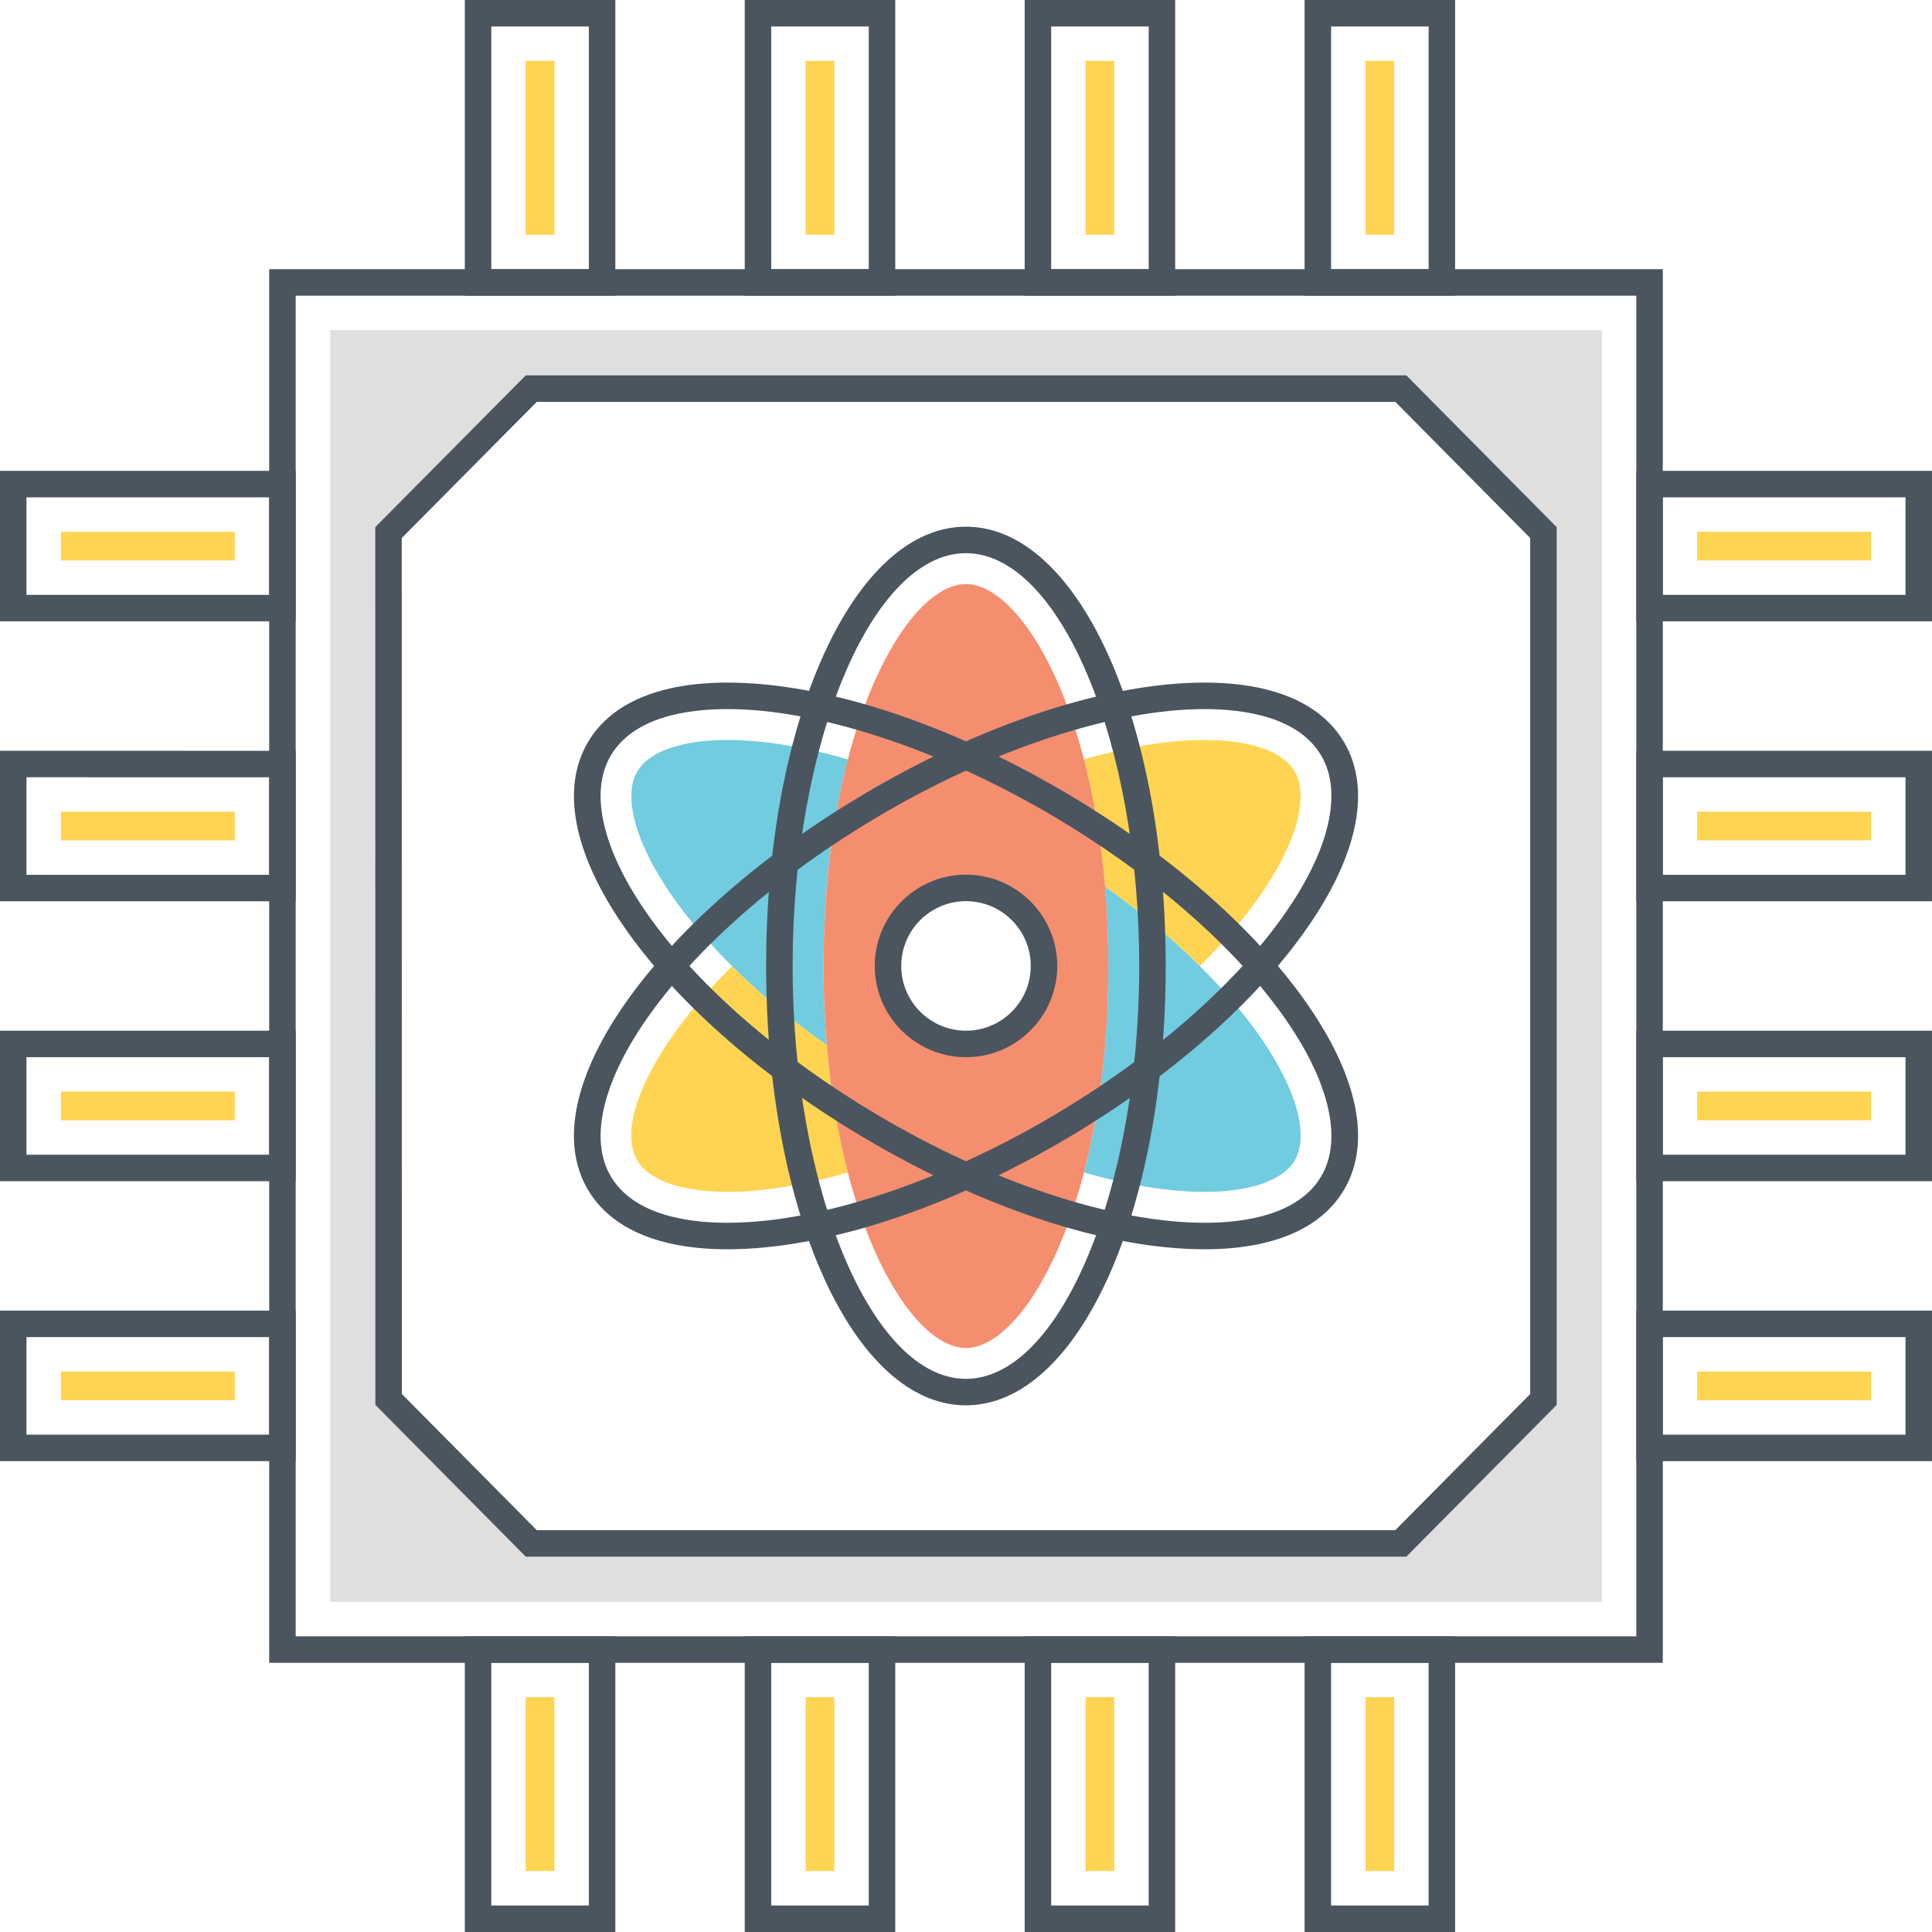 <svg height="512pt" viewBox="0 0 512 512" width="512pt" xmlns="http://www.w3.org/2000/svg"><path d="m219.109 276.984c-9.766-6.957-18.125-14.031-25.102-20.949-5.77 5.734-10.832 11.57-15.023 17.398-10.395 14.469-14.16 27.234-10.062 34.148 3.117 5.262 11.816 8.277 23.867 8.277h.004c9.453 0 20.336-1.805 31.898-5.125-2.57-9.883-4.531-21.188-5.582-33.75zm0 0" fill="#ffd452"/><path d="m343.078 204.383c-3.117-5.262-11.816-8.281-23.863-8.281-9.469 0-20.371 1.809-31.957 5.145 2.574 9.871 4.531 21.168 5.586 33.723 9.367 6.688 17.832 13.793 25.152 21.07 22.32-22.117 30.484-42.539 25.082-51.656zm0 0" fill="#ffd452"/><path d="m224.703 201.234c-11.57-3.324-22.461-5.133-31.918-5.133-12.047 0-20.746 3.02-23.863 8.281-5.402 9.117 2.762 29.539 25.082 51.652 6.977 6.918 15.336 13.992 25.105 20.949-.555-6.652-.867-13.645-.867-20.98 0-7.348.312-14.348.867-21.004 1.055-12.574 3.02-23.883 5.594-33.766zm0 0" fill="#71cce0"/><path d="m333.016 273.438c-4.188-5.828-9.25-11.668-15.02-17.398-7.32-7.277-15.785-14.383-25.152-21.07.559 6.668.875 13.676.875 21.035 0 7.348-.312 14.348-.871 21.012-1.051 12.547-3.008 23.836-5.578 33.707 11.582 3.328 22.48 5.137 31.949 5.137 12.047 0 20.746-3.016 23.859-8.277 4.098-6.91.332-19.676-10.062-34.145zm0 0" fill="#71cce0"/><path d="m292.852 234.969c-1.051-12.566-3.016-23.844-5.59-33.719-7.699-29.578-20.852-46.473-31.285-46.473-10.414 0-23.562 16.871-31.285 46.449-2.574 9.898-4.516 21.199-5.57 33.766-.562 6.668-.887 13.664-.887 21.012s.328 14.32.887 20.988c1.031 12.566 2.996 23.867 5.57 33.742 7.699 29.598 20.848 46.492 31.285 46.492 10.434 0 23.586-16.895 31.285-46.516 2.574-9.852 4.539-21.156 5.59-33.695.562-6.672.867-13.668.867-21.012 0-7.348-.305-14.367-.867-21.035zm-36.852 41.695c-11.422 0-20.66-9.266-20.66-20.684s9.242-20.664 20.66-20.664 20.684 9.246 20.684 20.664-9.266 20.684-20.684 20.684zm0 0" fill="#f58e6f"/><path d="m71.34 71.34v369.32h369.316v-369.32zm362.297 362.301h-355.277v-355.281h355.281v355.281zm0 0" fill="#4a555f"/><path d="m87.473 87.488v337.027h337.055v-337.027zm321.566 283.391-37.82 38.148h-230.41l-37.824-38.148-.023-229.73 37.848-38.172h230.41l37.82 38.172zm0 0" fill="#dfdfdf"/><path d="m372.688 99.473h-233.355l-39.883 40.219.027 232.621 39.855 40.223h233.355l39.852-40.223v-232.617zm32.832 269.953-35.758 36.09h-227.504l-35.762-36.09-.027-226.84 35.789-36.094h227.508l35.754 36.09zm0 0" fill="#4a555f"/><path d="m123.18 0v78.359h39.891v-78.359zm32.871 71.34h-25.852v-64.32h25.852zm0 0" fill="#4a555f"/><path d="m139.324 16.141h7.605v46.078h-7.605zm0 0" fill="#ffd452"/><path d="m197.363 0v78.359h39.891v-78.359zm32.871 71.34h-25.852v-64.32h25.852zm0 0" fill="#4a555f"/><path d="m213.508 16.141h7.605v46.078h-7.605zm0 0" fill="#ffd452"/><path d="m271.551 0v78.359h39.887v-78.359zm32.871 71.34h-25.852v-64.32h25.852zm0 0" fill="#4a555f"/><path d="m287.691 16.141h7.605v46.078h-7.605zm0 0" fill="#ffd452"/><path d="m345.73 0v78.359h39.891v-78.359zm32.871 71.34h-25.852v-64.32h25.852zm0 0" fill="#4a555f"/><path d="m361.875 16.141h7.605v46.078h-7.605zm0 0" fill="#ffd452"/><path d="m123.18 433.641v78.359h39.891v-78.359zm32.871 71.34h-25.852v-64.324h25.852zm0 0" fill="#4a555f"/><path d="m139.324 449.781h7.605v46.074h-7.605zm0 0" fill="#ffd452"/><path d="m197.363 433.641v78.359h39.891v-78.359zm32.871 71.34h-25.852v-64.324h25.852zm0 0" fill="#4a555f"/><path d="m213.508 449.781h7.605v46.074h-7.605zm0 0" fill="#ffd452"/><path d="m271.551 433.641v78.359h39.887v-78.359zm32.871 71.34h-25.852v-64.324h25.852zm0 0" fill="#4a555f"/><path d="m287.691 449.781h7.605v46.074h-7.605zm0 0" fill="#ffd452"/><path d="m345.73 433.641v78.359h39.891v-78.359zm32.871 71.34h-25.852v-64.324h25.852zm0 0" fill="#4a555f"/><path d="m361.875 449.781h7.605v46.074h-7.605zm0 0" fill="#ffd452"/><path d="m433.637 124.777v39.891h78.359v-39.891zm71.34 32.871h-64.32v-25.848h64.32zm0 0" fill="#4a555f"/><path d="m449.781 140.922h46.074v7.605h-46.074zm0 0" fill="#ffd452"/><path d="m433.637 198.965v39.887h78.359v-39.887zm71.34 32.867h-64.32v-25.848h64.32zm0 0" fill="#4a555f"/><path d="m449.781 215.105h46.074v7.605h-46.074zm0 0" fill="#ffd452"/><path d="m433.637 273.145v39.891h78.359v-39.891zm71.34 32.871h-64.32v-25.852h64.32zm0 0" fill="#4a555f"/><path d="m449.781 289.289h46.074v7.605h-46.074zm0 0" fill="#ffd452"/><path d="m433.637 347.328v39.891h78.359v-39.891zm71.34 32.871h-64.32v-25.852h64.32zm0 0" fill="#4a555f"/><path d="m449.781 363.473h46.074v7.605h-46.074zm0 0" fill="#ffd452"/><path d="m0 124.777v39.891h78.359v-39.891zm71.34 32.871h-64.32v-25.848h64.32zm0 0" fill="#4a555f"/><path d="m16.141 140.922h46.078v7.605h-46.078zm0 0" fill="#ffd452"/><path d="m0 198.961v39.891h78.359v-39.887zm71.34 32.871h-64.32v-25.852l64.32.004zm0 0" fill="#4a555f"/><path d="m16.141 215.105h46.078v7.605h-46.078zm0 0" fill="#ffd452"/><path d="m0 273.145v39.891h78.359v-39.891zm71.34 32.871h-64.32v-25.852h64.32zm0 0" fill="#4a555f"/><path d="m16.141 289.289h46.078v7.605h-46.078zm0 0" fill="#ffd452"/><path d="m0 347.328v39.891h78.359v-39.891zm71.34 32.871h-64.32v-25.852h64.32zm0 0" fill="#4a555f"/><path d="m16.141 363.473h46.078v7.605h-46.078zm0 0" fill="#ffd452"/><g fill="#4a555f"><path d="m255.977 139.578c-29.688 0-52.945 51.141-52.945 116.426s23.258 116.426 52.945 116.426c29.691 0 52.949-51.141 52.949-116.426s-23.258-116.426-52.949-116.426zm0 225.832c-24.891 0-45.926-50.102-45.926-109.406 0-59.305 21.035-109.406 45.926-109.406 24.898 0 45.93 50.102 45.93 109.406 0 59.305-21.031 109.406-45.93 109.406zm0 0"/><path d="m345.367 264.562c-13.863-19.293-36.016-38.516-62.371-54.137-31.672-18.77-64.555-29.531-90.211-29.531-18.07 0-30.848 5.441-36.945 15.734-7.488 12.633-3.656 30.668 10.797 50.773 13.863 19.293 36.012 38.52 62.367 54.133 31.676 18.773 64.559 29.535 90.215 29.535 18.07 0 30.848-5.441 36.945-15.734 7.488-12.637 3.652-30.668-10.797-50.773zm4.758 47.195c-6.023 10.164-20.133 12.293-30.91 12.293-24.07 0-56.457-10.672-86.633-28.551-25.539-15.137-46.938-33.668-60.246-52.191-12.539-17.449-16.352-33.16-10.461-43.102 6.023-10.16 20.133-12.293 30.91-12.293 24.074 0 56.461 10.676 86.633 28.555 25.543 15.133 46.938 33.668 60.246 52.188 12.539 17.449 16.352 33.16 10.461 43.102zm0 0"/><path d="m356.164 196.629c-6.102-10.293-18.875-15.734-36.949-15.734-25.652 0-58.535 10.762-90.211 29.531-26.359 15.617-48.508 34.844-62.371 54.137-14.449 20.105-18.285 38.137-10.797 50.773 6.098 10.293 18.875 15.734 36.945 15.734h.008c25.652 0 58.531-10.762 90.207-29.535 26.355-15.613 48.504-34.84 62.367-54.133 14.453-20.105 18.289-38.137 10.801-50.773zm-16.5 46.68c-13.309 18.52-34.703 37.055-60.246 52.188-30.172 17.883-62.559 28.555-86.633 28.555-10.777 0-24.891-2.133-30.91-12.293-5.891-9.941-2.078-25.652 10.461-43.102 13.309-18.523 34.707-37.055 60.246-52.191 30.176-17.879 62.562-28.551 86.633-28.551 10.777 0 24.887 2.133 30.91 12.293 5.891 9.941 2.078 25.652-10.461 43.102zm0 0"/><path d="m256 231.797c-13.336 0-24.184 10.852-24.184 24.184 0 13.336 10.848 24.184 24.184 24.184s24.184-10.848 24.184-24.184c0-13.332-10.848-24.184-24.184-24.184zm0 41.348c-9.465 0-17.164-7.699-17.164-17.164 0-9.465 7.699-17.164 17.164-17.164s17.164 7.699 17.164 17.164c0 9.465-7.699 17.164-17.164 17.164zm0 0"/></g></svg>
